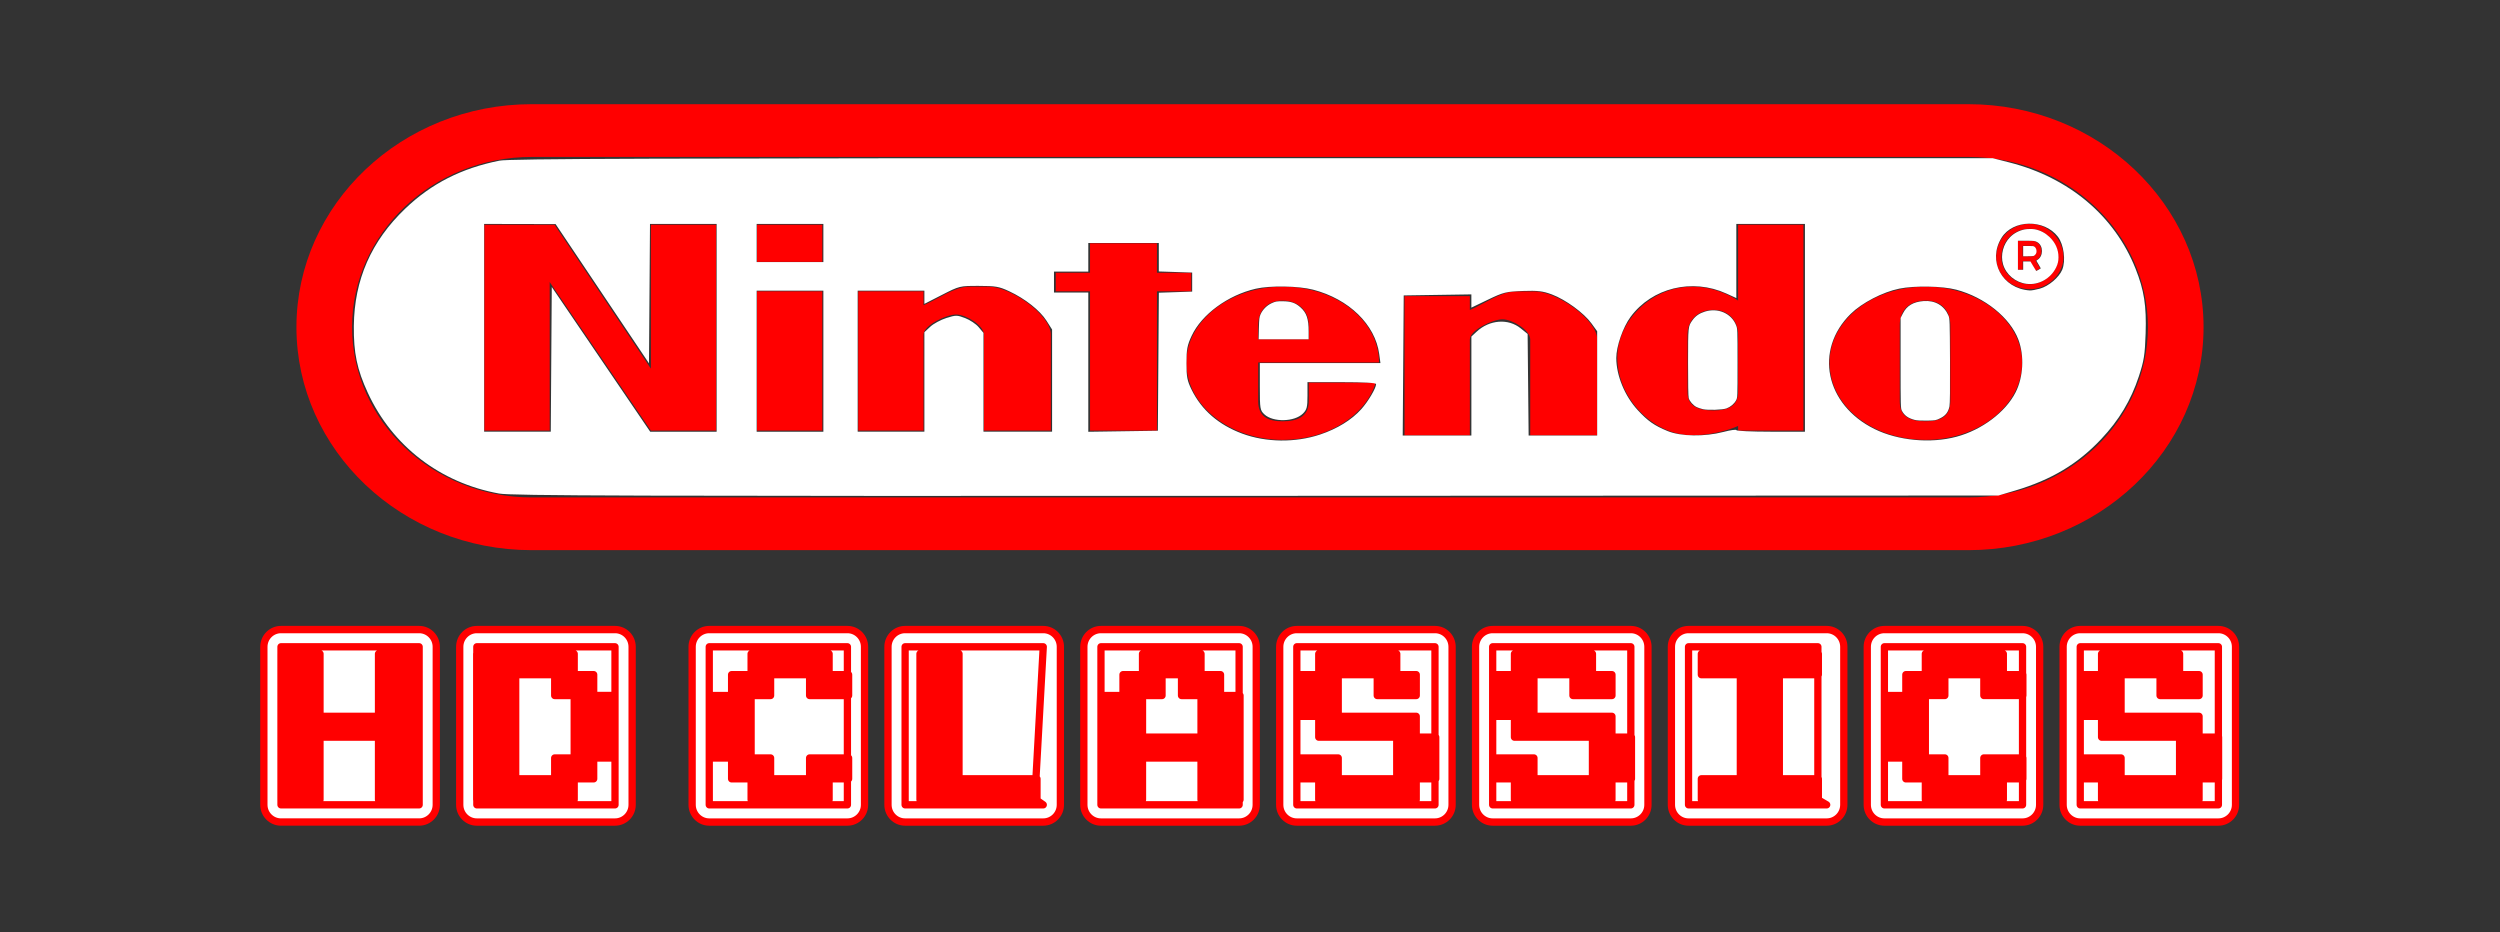 <?xml version="1.0" encoding="UTF-8" standalone="no"?>
<!-- Created by ERK -->

<svg
   width="341.155"
   height="127.229"
   viewBox="-0.501 0 341.155 127.229"
   xml:space="preserve"
   version="1.1"
   id="svg11"
   sodipodi:docname="nes_hd-w.svg"
   inkscape:version="1.4 (86a8ad7, 2024-10-11)"
   xmlns:inkscape="http://www.inkscape.org/namespaces/inkscape"
   xmlns:sodipodi="http://sodipodi.sourceforge.net/DTD/sodipodi-0.dtd"
   xmlns="http://www.w3.org/2000/svg"
   xmlns:svg="http://www.w3.org/2000/svg"
   xmlns:osb="http://www.openswatchbook.org/uri/2009/osb"><rect x="-0.501" y="0" width="341.155" height="127.229" fill="#333333" stroke="none"/><sodipodi:namedview
   id="namedview11"
   pagecolor="#ffffff"
   bordercolor="#000000"
   borderopacity="0.25"
   inkscape:showpageshadow="2"
   inkscape:pageopacity="0.0"
   inkscape:pagecheckerboard="true"
   inkscape:deskcolor="#d1d1d1"
   inkscape:zoom="5.437411"
   inkscape:cx="172.14075"
   inkscape:cy="21.241727"
   inkscape:window-width="3840"
   inkscape:window-height="2066"
   inkscape:window-x="-11"
   inkscape:window-y="-11"
   inkscape:window-maximized="1"
   inkscape:current-layer="svg11" />
    <defs
   id="defs3"><inkscape:path-effect
   effect="fillet_chamfer"
   id="path-effect2"
   is_visible="true"
   lpeversion="1"
   nodesatellites_param="F,0,0,1,0,0,0,1 @ F,0,0,1,0,0,0,1 @ F,0,0,1,0,0,0,1 @ F,0,0,1,0,0,0,1"
   radius="0"
   unit="px"
   method="auto"
   mode="F"
   chamfer_steps="1"
   flexible="false"
   use_knot_distance="true"
   apply_no_radius="true"
   apply_with_radius="true"
   only_selected="false"
   hide_knots="false" /><inkscape:path-effect
   effect="fillet_chamfer"
   id="path-effect1"
   is_visible="true"
   lpeversion="1"
   nodesatellites_param="F,0,0,1,0,0,0,1 @ F,0,0,1,0,0,0,1 @ F,0,0,1,0,0,0,1 @ F,0,0,1,0,0,0,1"
   radius="0"
   unit="px"
   method="auto"
   mode="F"
   chamfer_steps="1"
   flexible="false"
   use_knot_distance="true"
   apply_no_radius="true"
   apply_with_radius="true"
   only_selected="false"
   hide_knots="false" />
        <linearGradient
   id="b">
            <stop
   style="stop-color:#000;stop-opacity:1"
   offset="0"
   id="stop1" />
            <stop
   style="stop-color:#000;stop-opacity:0"
   offset="1"
   id="stop2" />
        </linearGradient>
        <linearGradient
   id="a"
   osb:paint="solid">
            <stop
   style="stop-color:#000;stop-opacity:1"
   offset="0"
   id="stop3" />
        </linearGradient>
    </defs>
    
    
    <g
   id="g11"
   style="display:inline;fill:#ff0000;fill-opacity:1"
   transform="translate(-2.41)"><path
     d="M 270.512,75.076 H 74.462 c -17.699,0 -32.101,-13.651 -32.101,-30.43 0,-16.78 14.403,-30.429 32.1,-30.429 h 196.05 c 17.7,0 32.1,13.65 32.1,30.43 0,16.778 -14.398,30.429 -32.1,30.429 z M 74.462,21.416 c -13.513,0 -24.508,10.42 -24.508,23.232 0,12.81 10.994,23.232 24.508,23.232 H 270.51 c 13.51,0 24.509,-10.422 24.509,-23.232 0,-12.81 -10.996,-23.232 -24.509,-23.232 z"
     style="fill:#ff0000;stroke-width:0.887;fill-opacity:1"
     id="path3" /><path
     d="M 99.641,58.758 V 30.671 h -8.91 V 50.31 L 77.586,30.67 H 68.01 v 28.088 h 8.91 V 38.485 l 13.81,20.273 z m 14.481,0 V 39.752 h -8.91 v 19.006 z m 0,-23.019 V 30.67 h -8.91 v 5.068 z m 31.186,23.019 V 45.663 c 0,-2.745 -5.569,-6.546 -8.464,-6.546 h -2.674 c -2.004,0 -4.233,1.69 -6.238,2.535 v -1.9 h -8.91 v 19.006 h 8.91 V 45.663 c 0,-1.267 3.118,-2.745 4.456,-2.745 1.337,0 3.786,1.478 3.786,2.745 v 13.094 z m 74.558,0.654 V 46.319 c 0,-2.746 -5.567,-6.546 -8.469,-6.546 h -2.671 c -2.006,0 -4.234,1.69 -6.24,2.533 v -1.9 h -8.91 v 19.007 h 8.91 V 46.319 c 0,-1.266 3.12,-2.746 4.456,-2.746 1.337,0 3.786,1.48 3.786,2.746 V 59.412 Z M 159.789,58.758 V 39.752 h 4.678 v -2.534 h -4.678 v -4.013 h -9.132 v 4.013 h -4.679 v 2.534 h 4.68 v 19.006 z m 17.152,-19.64 c -7.128,0 -13.142,4.646 -13.142,10.348 0,5.914 6.014,10.558 13.142,10.558 6.238,0 11.362,-3.378 12.699,-7.813 h -9.131 v 2.535 c 0,2.112 -1.558,2.747 -3.563,2.747 -2.005,0 -3.343,-0.635 -3.343,-2.747 v -5.28 h 16.487 c -0.004,-5.701 -5.795,-10.348 -13.149,-10.348 z m 0,1.9 c 2.006,0 3.565,1.268 3.565,3.38 v 1.9 H 173.6 v -1.9 c 0,-2.112 1.337,-3.38 3.341,-3.38 z m 87.775,-1.9 c -7.352,0 -13.145,4.646 -13.145,10.348 0,5.914 5.79,10.558 13.145,10.558 7.124,0 13.142,-4.644 13.142,-10.558 -0.004,-5.701 -6.017,-10.348 -13.142,-10.348 z m 0,1.9 c 2,0 3.341,1.268 3.341,3.38 v 10.347 c 0,2.11 -1.34,2.746 -3.34,2.746 -2.228,0 -3.567,-0.634 -3.567,-2.746 V 44.398 c -0.002,-2.112 1.337,-3.38 3.566,-3.38 z M 239.095,30.67 v 10.348 c 0,0 -2.675,-1.9 -6.24,-1.9 -5.568,0 -10.246,4.646 -10.246,9.715 0,5.28 4.68,10.56 10.246,10.56 3.565,0 6.24,-1.268 6.24,-1.268 v 0.632 h 8.911 V 30.671 Z m -3.342,11.616 c 2.004,0 3.342,1.479 3.342,3.379 v 7.813 c 0,1.902 -1.338,2.535 -3.342,2.535 -2.226,0 -3.565,-0.633 -3.565,-2.535 v -7.813 c 0,-1.9 1.339,-3.38 3.565,-3.38 z"
     style="fill:#ff0000;stroke-width:0.887;fill-opacity:1"
     id="path4" /><path
     d="m 287.006,29.216 a 5.043,5.043 0 0 1 -5.036,-5.035 c 0,-2.959 2.213,-5.28 5.036,-5.28 2.729,0 5.036,2.417 5.036,5.28 0,2.681 -2.35,5.035 -5.036,5.035 z m 0,-9.533 c -2.427,0 -4.253,1.934 -4.253,4.5 a 4.26,4.26 0 0 0 4.253,4.254 c 2.229,0 4.254,-2.028 4.254,-4.254 0,-2.399 -1.984,-4.5 -4.254,-4.5 z m 0.884,6.647 -0.863,-1.515 h -1.096 v 1.321 h -0.779 V 21.59 h 2.104 c 0.979,0 1.488,0.813 1.488,1.613 0,0.615 -0.303,1.238 -0.885,1.492 l 0.711,1.248 z m -1.959,-2.294 h 1.321 c 0.22,0 0.396,-0.079 0.521,-0.235 a 0.973,0.973 0 0 0 0.188,-0.597 c 0,-0.311 -0.151,-0.832 -0.709,-0.832 h -1.321 z"
     style="fill:#ff0000;fill-opacity:1"
     transform="matrix(0.911,0,0,0.864,17.44,14.217)"
     id="path5" /></g>
    
    
    
    
    
<g
   id="g4"
   transform="matrix(0.994,0,0,1.001,0.239,-0.057)"
   style="display:inline;fill:#000000;stroke:#ff0000;stroke-opacity:1"><path
     id="path77"
     style="fill:#ffffff;fill-opacity:1;stroke-linecap:square;stroke-linejoin:round;stroke-miterlimit:5;paint-order:stroke markers fill;stroke:#ff0000;stroke-opacity:1"
     d="m 37.833,85.883 c -1.299,-7.67e-4 -2.352,1.052 -2.352,2.35 v 21.538 c -1.4e-5,1.299 1.053,2.351 2.352,2.35 h 18.966 c 1.298,-3.2e-4 2.35,-1.052 2.35,-2.35 V 88.233 c 1.3e-5,-1.298 -1.052,-2.35 -2.35,-2.35 z m 0,2.35 H 56.797 V 109.771 H 37.833 v -0.701 h -0.002 v -9.94 -9.94 h 0.002 z m 0,0 v 0.958 h 2.676 2.678 v 4.259 4.261 h 4.016 4.016 v -4.261 -4.259 h 2.676 2.678 v 9.94 9.94 H 53.894 51.218 v -4.259 -4.261 h -4.016 -4.016 v 4.261 4.259 H 40.509 37.833 v 0.701 H 56.797 V 88.233 Z m 26.887,-2.35 c -1.298,3.43e-4 -2.35,1.052 -2.35,2.35 v 21.54 c 1.1e-5,1.298 1.052,2.35 2.35,2.35 h 18.966 c 1.299,7.4e-4 2.352,-1.052 2.352,-2.35 V 88.233 c -1.1e-5,-1.299 -1.053,-2.351 -2.352,-2.35 z m 0,2.35 H 83.686 V 109.773 H 64.72 v -0.703 h -0.02 v -9.94 -9.94 h 0.02 z m 0,0 v 0.958 h 6.672 6.693 v 1.421 1.419 h 1.338 1.338 v 1.419 1.421 h 1.34 1.338 v 4.259 4.259 h -1.338 -1.34 v 1.421 1.419 h -1.338 -1.338 v 1.421 1.419 h -6.693 -6.672 v 0.703 H 83.686 V 88.233 Z m 5.334,3.799 v 7.099 7.099 h 2.676 2.678 v -1.419 -1.421 h 1.338 1.34 v -4.259 -4.259 h -1.34 -1.338 v -1.421 -1.419 h -2.678 z m 26.573,-6.149 c -1.298,3.43e-4 -2.35,1.052 -2.35,2.35 v 21.54 c 1.1e-5,1.298 1.052,2.35 2.35,2.35 h 18.966 c 1.298,-3.5e-4 2.35,-1.052 2.35,-2.35 V 88.233 c -1e-5,-1.298 -1.052,-2.35 -2.35,-2.35 z m 0,2.35 h 18.966 v 3.799 h 0.165 v 1.419 1.421 h -0.165 v 8.519 h 0.165 v 1.421 1.419 h -0.165 v 3.543 H 96.627 Z m 0,0 v 21.54 h 18.966 v -3.543 h -1.173 -1.34 v 1.421 1.419 h -5.353 -5.353 v -1.419 -1.421 h -1.34 -1.338 v -1.419 -1.421 h -1.338 -1.338 v -4.259 -4.259 h 1.338 1.338 v -1.421 -1.419 h 1.338 1.34 v -1.419 -1.421 h 5.353 5.353 v 1.421 1.419 h 1.34 1.173 v -3.799 z m 18.966,6.639 h -2.513 -2.676 v -1.421 -1.419 h -2.678 -2.678 v 1.419 1.421 h -1.338 -1.338 v 4.259 4.259 h 1.338 1.338 v 1.421 1.419 h 2.678 2.678 v -1.419 -1.421 h 2.676 2.513 z m 7.923,-8.989 c -1.299,-7.43e-4 -2.352,1.052 -2.352,2.35 v 21.54 c 1e-5,1.299 1.053,2.351 2.352,2.35 h 18.964 c 1.298,-3.5e-4 2.35,-1.052 2.35,-2.35 V 88.233 c -1e-5,-1.298 -1.052,-2.35 -2.35,-2.35 z m 0,2.35 h 18.964 l -1.006,17.997 h 0.145 v 1.421 1.419 h -0.145 l 1.006,0.703 h -18.964 z m 0,0 v 21.54 h 18.964 l -1.006,-0.703 h -7.886 -8.031 v -9.94 -9.94 h 2.678 2.678 v 8.521 8.519 h 5.353 5.208 l 1.006,-17.997 z m 26.887,-2.35 c -1.298,3.43e-4 -2.35,1.052 -2.35,2.35 v 21.54 c 10e-6,1.298 1.052,2.35 2.35,2.35 h 18.966 c 1.298,-3.5e-4 2.35,-1.052 2.35,-2.35 V 88.233 c -1e-5,-1.298 -1.052,-2.35 -2.35,-2.35 z m 0,2.35 h 18.966 v 6.639 h 0.124 v 7.099 7.099 h -0.124 v 0.703 h -18.966 z m 0,0 v 21.54 h 18.966 v -0.703 h -2.552 -2.678 v -2.84 -2.84 h -4.016 -4.016 v 2.84 2.84 h -2.678 -2.676 v -7.099 -7.099 h 1.338 1.338 v -1.421 -1.419 h 1.34 1.338 v -1.419 -1.421 h 4.016 4.016 v 1.421 1.419 h 1.338 1.34 v 1.419 1.421 h 1.338 1.214 v -6.639 z m 8.383,3.799 v 1.419 1.421 h -1.34 -1.338 v 2.84 2.838 h 4.016 4.016 v -2.838 -2.84 h -1.338 -1.34 v -1.421 -1.419 h -1.338 z m 18.506,-6.149 c -1.298,3.43e-4 -2.35,1.052 -2.35,2.35 v 21.54 c 1e-5,1.298 1.052,2.35 2.35,2.35 h 18.964 c 1.298,-3.5e-4 2.35,-1.052 2.35,-2.35 V 88.233 c -1e-5,-1.298 -1.052,-2.35 -2.35,-2.35 z m 0,2.35 H 196.256 V 100.55 h 0.104 v 2.84 2.84 h -0.104 v 3.543 h -18.964 z m 0,0 v 21.54 h 18.964 v -3.543 h -1.234 -1.338 v 1.421 1.419 h -6.693 -6.691 v -1.419 -1.421 h -1.34 -1.338 v -1.419 -1.421 h 2.678 2.676 v 1.421 1.419 h 4.016 4.016 v -2.84 -2.84 h -5.353 -5.353 V 99.131 97.712 h -1.34 -1.338 v -2.84 -2.84 h 1.338 1.34 v -1.419 -1.421 h 5.353 5.353 v 1.421 1.419 h 1.338 1.34 v 1.419 1.421 h -2.678 -2.676 v -1.421 -1.419 h -2.678 -2.678 v 2.84 2.84 h 5.355 5.353 v 1.419 1.419 h 1.338 1.234 V 88.233 Z m 26.889,-2.35 c -1.299,-7.43e-4 -2.352,1.052 -2.352,2.35 v 21.54 c 1e-5,1.299 1.053,2.351 2.352,2.35 h 18.964 c 1.298,-3.5e-4 2.35,-1.052 2.35,-2.35 V 88.233 c -1e-5,-1.298 -1.052,-2.35 -2.35,-2.35 z m -0.002,2.35 h 18.966 V 100.55 h 0.085 v 2.84 2.84 h -0.085 v 3.543 h -18.966 z m 4e-5,0 v 21.54 h 18.966 v -3.543 h -1.255 -1.338 v 1.421 1.419 h -6.693 -6.691 v -1.419 -1.421 h -1.34 -1.338 v -1.419 -1.421 h 2.678 2.676 v 1.421 1.419 h 4.016 4.016 v -2.84 -2.84 h -5.353 -5.353 V 99.131 97.712 h -1.34 -1.338 v -2.84 -2.84 h 1.338 1.34 v -1.419 -1.421 h 5.353 5.353 v 1.421 1.419 h 1.34 1.338 v 1.419 1.421 h -2.678 -2.676 v -1.421 -1.419 h -2.678 -2.678 v 2.84 2.84 h 5.355 5.353 v 1.419 1.419 h 1.338 1.255 V 88.233 Z m 26.887,-2.35 c -1.298,3.43e-4 -2.35,1.052 -2.35,2.35 v 21.54 c 1e-5,1.298 1.052,2.35 2.35,2.35 h 18.968 c 1.298,-3.5e-4 2.35,-1.052 2.35,-2.35 V 88.233 c -2e-5,-1.298 -1.052,-2.35 -2.35,-2.35 z m 0.002,2.35 h 17.756 v 0.958 h 0.065 v 1.421 1.419 h -0.065 v 14.199 h 0.065 v 1.421 1.419 h -0.065 l 1.208,0.703 h -18.964 z m -3e-5,0 v 21.54 h 18.964 L 248.824,109.07 h -7.966 -8.031 v -1.419 -1.421 h 2.676 2.678 v -7.099 -7.099 h -2.678 -2.676 v -1.419 -1.421 h 8.031 7.966 v -0.958 z m 26.887,-2.35 c -1.298,3.43e-4 -2.35,1.052 -2.35,2.35 v 21.54 c 2e-5,1.298 1.052,2.35 2.35,2.35 h 18.966 c 1.298,-3.5e-4 2.35,-1.052 2.35,-2.35 V 88.233 c -10e-6,-1.298 -1.052,-2.35 -2.35,-2.35 z m 0,2.35 h 18.966 v 3.799 h 0.043 v 1.419 1.421 h -0.043 v 8.519 h 0.043 v 1.421 1.419 h -0.043 v 3.543 h -18.966 z m 0,0 v 21.54 h 18.966 v -3.543 h -1.295 -1.34 v 1.421 1.419 h -5.353 -5.353 v -1.419 -1.421 h -1.34 -1.338 v -1.419 -1.421 h -1.338 -1.34 v -4.259 -4.259 h 1.34 1.338 v -1.421 -1.419 h 1.338 1.34 v -1.419 -1.421 h 5.353 5.353 v 1.421 1.419 h 1.34 1.295 v -3.799 z m 26.889,-2.35 c -1.299,-7.43e-4 -2.352,1.052 -2.352,2.35 v 21.54 c 10e-6,1.299 1.053,2.351 2.352,2.35 h 18.966 c 1.298,-3.5e-4 2.35,-1.052 2.35,-2.35 V 88.233 c -2e-5,-1.298 -1.052,-2.35 -2.35,-2.35 z m 0,2.35 h 18.964 V 100.55 h 0.024 v 2.84 2.84 h -0.024 v 3.543 h -18.964 z m 0,0 v 21.54 h 18.964 v -3.543 h -1.314 -1.34 v 1.421 1.419 h -6.691 -6.693 v -1.419 -1.421 h -1.338 -1.34 v -1.419 -1.421 h 2.678 2.678 v 1.421 1.419 h 4.016 4.016 v -2.84 -2.84 h -5.355 -5.353 V 99.131 97.712 h -1.338 -1.34 v -2.84 -2.84 h 1.34 1.338 v -1.419 -1.421 h 5.353 5.355 v 1.421 1.419 h 1.338 1.338 v 1.419 1.421 h -2.676 -2.678 v -1.421 -1.419 h -2.678 -2.676 v 2.84 2.84 h 5.353 5.353 v 1.419 1.419 h 1.34 1.314 V 88.233 Z M 248.824,92.031 h -2.613 -2.678 v 7.099 7.099 h 2.678 2.613 z m 28.096,2.84 h -2.634 -2.676 v -1.421 -1.419 h -2.678 -2.678 v 1.419 1.421 h -1.338 -1.338 v 4.259 4.259 h 1.338 1.338 v 1.421 1.419 h 2.678 2.678 v -1.419 -1.421 h 2.676 2.634 z"
     sodipodi:nodetypes="ccccccccccccccccccccccccccccccccccccccccccccccccccccccccccccccccccccccccccccccccccccccccccccccccccccccccccccccccccccccccccccccccccccccccccccccccccccccccccccccccccccccccccccccccccccccccccccccccccccccccccccccccccccccccccccccccccccccccccccccccccccccccccccccccccccccccccccccccccccccccccccccccccccccccccccccccccccccccccccccccccccccccccccccccccccccccccccccccccccccccccccccccccccccccccccccccccccccccccccccccccccccccccccccccccccccccccccccccccccccccccccccccccccccccccccccccccccccccccccccccccccccccccccccccccccccccccccccccccccccccccccccccccccccccccccccccccccccccccccccccccccccccccccccccccccccccccccccccccccccccccccccccccccccccccccccccccccccccccccccccccccccccccccccccccccccccccccccccccc" /></g><g
   id="g21"><path
     style="fill:#ffffff;stroke:#ffffff;stroke-width:0;stroke-linecap:square;stroke-linejoin:round;stroke-miterlimit:5;paint-order:stroke markers fill"
     d="m 171.792,44.805 c 0.03,-1.286 0.063,-1.555 0.233,-1.928 0.293,-0.643 0.857,-1.203 1.517,-1.506 0.514,-0.236 0.671,-0.264 1.494,-0.26 1.128,0.005 1.746,0.218 2.437,0.839 0.833,0.749 1.103,1.555 1.103,3.297 v 1.053 h -3.41 -3.41 z"
     id="path19"
     transform="translate(-0.501)" /><path
     style="fill:#ffffff;stroke:#ffffff;stroke-width:0;stroke-linecap:square;stroke-linejoin:round;stroke-miterlimit:5;paint-order:stroke markers fill"
     d="m 232.372,55.834 c -0.278,-0.065 -0.66,-0.192 -0.848,-0.283 -0.456,-0.221 -0.956,-0.787 -1.076,-1.221 -0.063,-0.227 -0.095,-1.942 -0.091,-4.857 0.007,-4.98 0.002,-4.926 0.608,-5.783 0.4,-0.565 0.951,-0.943 1.708,-1.173 1.777,-0.54 3.58,0.245 4.224,1.84 0.209,0.517 0.21,0.538 0.21,5.209 0,4.669 -8.9e-4,4.691 -0.204,5.072 -0.255,0.476 -0.761,0.901 -1.308,1.096 -0.559,0.2 -2.533,0.262 -3.224,0.102 z"
     id="path20"
     transform="translate(-0.501)" /><path
     style="fill:#ffffff;stroke:#ffffff;stroke-width:0;stroke-linecap:square;stroke-linejoin:round;stroke-miterlimit:5;paint-order:stroke markers fill"
     d="m 261.292,57.302 c -0.901,-0.233 -1.407,-0.594 -1.759,-1.255 -0.163,-0.305 -0.172,-0.645 -0.172,-6.492 v -6.17 l 0.322,-0.631 c 0.529,-1.036 1.404,-1.557 2.805,-1.667 1.574,-0.124 2.816,0.602 3.41,1.995 0.167,0.391 0.178,0.733 0.203,6.15 0.018,3.878 -0.005,5.893 -0.073,6.219 -0.165,0.793 -0.528,1.264 -1.25,1.619 -0.598,0.295 -0.67,0.307 -1.824,0.329 -0.758,0.014 -1.372,-0.022 -1.661,-0.097 z"
     id="path21"
     transform="translate(-0.501)" /></g><path
   style="fill:#ffffff;stroke:#ffffff;stroke-width:0;stroke-linecap:square;stroke-linejoin:round;stroke-miterlimit:5;paint-order:stroke markers fill"
   d="M 68.104,67.348 C 60.086,65.892 53.556,60.882 50.196,53.609 48.721,50.415 48.248,48.156 48.286,44.475 c 0.064,-6.305 2.371,-11.566 7.02,-16.011 3.574,-3.418 7.665,-5.501 12.838,-6.538 1.371,-0.275 20.777,-0.339 102.735,-0.339 h 101.045 l 2.291,0.584 c 8.14,2.075 14.323,7.277 17.194,14.466 1.18,2.954 1.512,5.083 1.386,8.878 -0.096,2.904 -0.227,3.73 -0.927,5.852 -1.076,3.263 -2.69,5.952 -5.133,8.548 -3.192,3.393 -6.802,5.558 -11.69,7.01 l -2.341,0.695 -101.305,0.044 C 85.914,67.702 69.783,67.653 68.104,67.348 Z M 180.146,59.297 c 2.334,-0.783 4.294,-1.99 5.612,-3.454 0.939,-1.043 2.027,-2.881 2.027,-3.425 0,-0.177 -1.614,-0.27 -4.682,-0.27 h -4.682 v 1.832 c 0,1.585 -0.084,1.916 -0.621,2.454 -1.15,1.15 -4.085,1.212 -5.256,0.111 -0.594,-0.558 -0.625,-0.744 -0.625,-3.793 V 49.547 h 8.228 8.228 l -0.166,-1.235 c -0.54,-4.019 -4.13,-7.513 -9.029,-8.784 -1.993,-0.517 -5.853,-0.581 -7.815,-0.129 -3.807,0.877 -7.382,3.503 -8.752,6.427 -0.596,1.273 -0.708,1.859 -0.708,3.722 0,1.88 0.106,2.425 0.706,3.641 1.371,2.778 3.673,4.776 6.889,5.979 3.25,1.216 7.263,1.265 10.645,0.13 z m 86.836,0.302 c 3.467,-0.929 6.705,-3.361 8.074,-6.065 1.053,-2.077 1.206,-4.98 0.379,-7.183 -1.126,-2.999 -4.595,-5.791 -8.477,-6.821 -1.886,-0.501 -5.682,-0.57 -7.779,-0.142 -2.254,0.46 -5.102,1.939 -6.63,3.443 -5.013,4.934 -3.472,12.392 3.246,15.712 3.219,1.591 7.635,2.008 11.187,1.056 z M 200.789,52.679 v -6.752 l 0.715,-0.664 c 1.765,-1.638 4.313,-1.83 6.013,-0.455 l 0.945,0.764 0.069,6.929 0.069,6.929 h 4.677 4.677 v -7.113 -7.113 l -0.785,-1.083 c -1.024,-1.413 -3.526,-3.24 -5.399,-3.942 -1.226,-0.46 -1.925,-0.543 -3.96,-0.471 -2.281,0.08 -2.646,0.171 -4.747,1.18 l -2.276,1.093 v -0.904 -0.904 l -4.617,0.071 -4.617,0.071 -0.068,9.558 -0.068,9.558 h 4.685 4.685 z m 34.397,6.264 c 0.966,-0.252 1.756,-0.362 1.756,-0.245 0,0.117 2.107,0.213 4.682,0.213 h 4.682 V 44.735 30.561 h -4.682 -4.682 v 5.057 5.057 l -1.365,-0.622 c -4.655,-2.121 -10.135,-0.784 -13.065,3.186 -1.044,1.415 -1.956,4.041 -1.952,5.62 0.007,2.394 1.155,5.183 2.925,7.103 1.373,1.49 2.261,2.114 4.066,2.856 1.824,0.75 5.035,0.803 7.636,0.124 z m -159.958,-9.905 0.068,-9.873 6.715,9.873 6.715,9.873 h 4.534 4.534 V 44.735 30.561 h -4.548 -4.548 l -0.068,9.511 -0.068,9.511 -6.372,-9.502 -6.372,-9.502 -4.877,-0.01 -4.877,-0.01 V 44.735 58.91 h 4.548 4.548 z m 37.131,0.25 v -9.623 h -4.552 -4.552 v 9.623 9.623 h 4.552 4.552 z m 13.785,2.835 V 45.334 l 0.8,-0.748 c 0.44,-0.411 1.427,-0.945 2.193,-1.187 1.313,-0.414 1.461,-0.413 2.573,0.012 0.649,0.248 1.476,0.803 1.838,1.232 l 0.658,0.782 v 6.742 6.742 h 4.682 4.682 V 51.939 44.967 l -0.759,-1.197 c -0.892,-1.406 -2.924,-3.011 -5.101,-4.029 -1.373,-0.642 -1.853,-0.726 -4.158,-0.727 -2.594,-0.001 -2.616,0.004 -5.007,1.226 l -2.401,1.227 v -0.902 -0.902 h -4.552 -4.552 v 9.623 9.623 h 4.552 4.552 z m 31.929,-2.76 0.068,-9.418 2.273,-0.075 2.273,-0.075 v -1.3 -1.3 l -2.276,-0.075 -2.276,-0.075 v -1.941 -1.941 h -4.812 -4.812 v 1.951 1.951 h -2.341 -2.341 v 1.43 1.43 h 2.341 2.341 v 9.499 9.499 l 4.747,-0.071 4.747,-0.071 z M 278.368,39.388 c 1.2,-0.333 2.612,-1.531 3.049,-2.585 0.507,-1.225 0.217,-3.438 -0.59,-4.496 -1.865,-2.445 -6.144,-2.365 -7.695,0.144 -1.954,3.162 0.078,6.941 3.864,7.185 0.215,0.014 0.832,-0.098 1.373,-0.248 z M 112.359,33.161 v -2.601 h -4.552 -4.552 v 2.601 2.601 h 4.552 4.552 z"
   id="path1"
   transform="translate(-0.501)" /><path
   style="fill:#ffffff;stroke:#ffffff;stroke-width:0;stroke-linecap:square;stroke-linejoin:round;stroke-miterlimit:5;paint-order:stroke markers fill"
   d="m 276.556,38.733 c -1.522,-0.192 -2.807,-1.259 -3.216,-2.672 -0.368,-1.27 0.023,-2.763 0.972,-3.712 0.532,-0.532 1.225,-0.895 1.991,-1.044 0.344,-0.067 1.069,-0.075 1.373,-0.015 0.757,0.149 1.431,0.501 1.998,1.043 0.815,0.78 1.237,1.732 1.232,2.78 -0.002,0.515 -0.094,0.912 -0.318,1.376 -0.739,1.532 -2.391,2.452 -4.032,2.244 z m 1.625,-1.917 c 0.17,-0.091 0.31,-0.178 0.31,-0.193 0,-0.015 -0.123,-0.233 -0.274,-0.483 -0.151,-0.25 -0.29,-0.484 -0.308,-0.519 -0.03,-0.056 -0.016,-0.075 0.105,-0.146 0.841,-0.493 0.851,-1.919 0.018,-2.418 -0.314,-0.188 -0.445,-0.205 -1.612,-0.205 h -1.05 v 1.983 1.983 h 0.358 0.358 v -0.569 -0.569 h 0.496 0.496 l 0.389,0.65 c 0.214,0.358 0.393,0.65 0.397,0.65 0.004,0 0.147,-0.074 0.317,-0.165 z"
   id="path2"
   transform="translate(-0.501)" /><path
   style="fill:#ffffff;stroke:#ffffff;stroke-width:0;stroke-linecap:square;stroke-linejoin:round;stroke-miterlimit:5;paint-order:stroke markers fill"
   d="m 276.085,34.267 v -0.699 h 0.688 c 0.674,0 0.691,0.002 0.826,0.081 0.265,0.155 0.389,0.601 0.256,0.92 -0.069,0.166 -0.232,0.326 -0.371,0.365 -0.063,0.018 -0.404,0.032 -0.757,0.032 l -0.642,1.82e-4 z"
   id="path6"
   transform="translate(-0.501)" /><path
   style="fill:#ff0000;stroke:#ffffff;stroke-width:0;stroke-linecap:square;stroke-linejoin:round;stroke-miterlimit:5;paint-order:stroke markers fill;fill-opacity:1"
   d="m 286.901,107.588 v -1.425 h -1.333 -1.333 v -1.379 -1.379 h 2.621 2.621 v 1.425 1.425 h 4.046 4.046 v -2.851 -2.851 h -5.333 -5.333 v -1.425 -1.425 h -1.333 -1.333 v -2.805 -2.805 h 1.333 1.333 v -1.425 -1.425 h 5.287 5.287 v 1.425 1.425 h 1.287 1.287 v 1.379 1.379 h -2.575 -2.575 v -1.425 -1.425 h -2.713 -2.713 v 2.897 2.897 h 5.287 5.287 v 1.379 1.379 h 1.333 1.333 v 2.802 2.802 l -1.31,0.025 -1.31,0.025 -0.025,1.402 -0.025,1.402 h -6.572 -6.572 z"
   id="path7"
   transform="translate(-0.501)" /><path
   style="fill:#ff0000;stroke:#ffffff;stroke-width:0;stroke-linecap:square;stroke-linejoin:round;stroke-miterlimit:5;paint-order:stroke markers fill;fill-opacity:1"
   d="m 262.809,107.588 v -1.425 h -1.333 -1.333 v -1.425 -1.425 h -1.333 -1.333 V 99.128 94.944 h 1.333 1.333 v -1.425 -1.425 h 1.333 1.333 v -1.425 -1.425 h 5.287 5.287 v 1.425 1.425 h 1.333 1.333 v 1.379 1.379 h -2.621 -2.621 v -1.425 -1.425 h -2.713 -2.713 v 1.425 1.425 h -1.333 -1.333 v 4.276 4.276 h 1.333 1.333 v 1.425 1.425 h 2.713 2.713 v -1.425 -1.425 h 2.621 2.621 v 1.379 1.379 h -1.333 -1.333 v 1.425 1.425 h -5.287 -5.287 z"
   id="path8"
   transform="translate(-0.501)" /><path
   style="fill:#ff0000;stroke:#ffffff;stroke-width:0;stroke-linecap:square;stroke-linejoin:round;stroke-miterlimit:5;paint-order:stroke markers fill;fill-opacity:1"
   d="m 232.28,107.634 v -1.379 h 2.667 2.667 v -7.127 -7.127 h -2.667 -2.667 V 90.622 89.243 h 7.908 7.908 v 1.379 1.379 h -2.621 -2.621 v 7.127 7.127 h 2.621 2.621 v 1.379 1.379 h -7.908 -7.908 z"
   id="path9"
   transform="translate(-0.501)" /><path
   style="fill:#ff0000;stroke:#ffffff;stroke-width:0;stroke-linecap:square;stroke-linejoin:round;stroke-miterlimit:5;paint-order:stroke markers fill;fill-opacity:1"
   d="m 206.716,107.588 v -1.425 h -1.333 -1.333 v -1.379 -1.379 h 2.621 2.621 v 1.425 1.425 h 4.046 4.046 v -2.851 -2.851 h -5.333 -5.333 v -1.425 -1.425 h -1.333 -1.333 v -2.805 -2.805 h 1.333 1.333 v -1.425 -1.425 h 5.287 5.287 v 1.425 1.425 h 1.333 1.333 v 1.379 1.379 h -2.621 -2.621 v -1.425 -1.425 h -2.713 -2.713 v 2.897 2.897 h 5.333 5.333 v 1.379 1.379 h 1.333 1.333 v 2.805 2.805 h -1.333 -1.333 v 1.425 1.425 h -6.621 -6.621 z"
   id="path10"
   transform="translate(-0.501)" /><path
   style="fill:#ff0000;stroke:#ffffff;stroke-width:0;stroke-linecap:square;stroke-linejoin:round;stroke-miterlimit:5;paint-order:stroke markers fill;fill-opacity:1"
   d="m 180.049,107.588 v -1.425 h -1.333 -1.333 v -1.379 -1.379 h 2.621 2.621 v 1.425 1.425 h 4.046 4.046 v -2.851 -2.851 h -5.333 -5.333 v -1.425 -1.425 h -1.333 -1.333 v -2.805 -2.805 h 1.333 1.333 v -1.425 -1.425 h 5.287 5.287 v 1.425 1.425 h 1.333 1.333 v 1.379 1.379 h -2.621 -2.621 v -1.425 -1.425 h -2.713 -2.713 v 2.897 2.897 h 5.333 5.333 v 1.379 1.379 h 1.333 1.333 v 2.805 2.805 h -1.333 -1.333 v 1.425 1.425 h -6.621 -6.621 z"
   id="path11"
   transform="translate(-0.501)" /><path
   style="fill:#ff0000;stroke:#ffffff;stroke-width:0;stroke-linecap:square;stroke-linejoin:round;stroke-miterlimit:5;paint-order:stroke markers fill;fill-opacity:1"
   d="m 150.623,101.979 v -7.035 h 1.333 1.333 v -1.425 -1.425 h 1.333 1.333 v -1.425 -1.425 h 3.954 3.954 v 1.425 1.425 h 1.333 1.333 v 1.425 1.425 h 1.333 1.333 v 7.035 7.035 h -2.621 -2.621 v -2.851 -2.851 h -4.046 -4.046 v 2.851 2.851 h -2.621 -2.621 z m 13.334,-4.276 v -2.851 h -1.333 -1.333 v -1.425 -1.425 h -1.379 -1.379 v 1.425 1.425 h -1.333 -1.333 v 2.851 2.851 h 4.046 4.046 z"
   id="path12"
   transform="translate(-0.501)" /><path
   style="fill:#ff0000;stroke:#ffffff;stroke-width:0;stroke-linecap:square;stroke-linejoin:round;stroke-miterlimit:5;paint-order:stroke markers fill;fill-opacity:1"
   d="m 125.611,99.128 v -9.885 h 2.621 2.621 v 8.506 8.506 h 5.333 5.333 v 1.379 1.379 h -7.954 -7.954 z"
   id="path13"
   transform="translate(-0.501)" /><path
   style="fill:#ff0000;stroke:#ffffff;stroke-width:0;stroke-linecap:square;stroke-linejoin:round;stroke-miterlimit:5;paint-order:stroke markers fill;fill-opacity:1"
   d="m 102.53,107.588 v -1.425 h -1.333 -1.333 v -1.425 -1.425 H 98.53 97.197 V 99.128 94.944 h 1.333 1.333 v -1.425 -1.425 h 1.333 1.333 v -1.425 -1.425 h 5.287 5.287 v 1.425 1.425 h 1.333 1.333 v 1.379 1.379 h -2.621 -2.621 v -1.425 -1.425 h -2.713 -2.713 v 1.425 1.425 h -1.333 -1.333 v 4.276 4.276 h 1.333 1.333 v 1.425 1.425 h 2.713 2.713 v -1.425 -1.425 h 2.621 2.621 v 1.379 1.379 h -1.333 -1.333 v 1.425 1.425 h -5.287 -5.287 z"
   id="path14"
   transform="translate(-0.501)" /><path
   style="fill:#ff0000;stroke:#ffffff;stroke-width:0;stroke-linecap:square;stroke-linejoin:round;stroke-miterlimit:5;paint-order:stroke markers fill;fill-opacity:1"
   d="m 65.105,99.128 v -9.885 h 6.621 6.621 v 1.425 1.425 h 1.333 1.333 v 1.425 1.425 h 1.333 1.333 v 4.184 4.184 h -1.333 -1.333 v 1.425 1.425 h -1.333 -1.333 v 1.425 1.425 H 71.725 65.105 Z m 10.667,5.701 v -1.425 h 1.333 1.333 v -4.276 -4.276 h -1.333 -1.333 v -1.425 -1.425 h -2.713 -2.713 v 7.127 7.127 h 2.713 2.713 z"
   id="path15"
   transform="translate(-0.501)" /><path
   style="fill:#ff0000;stroke:#ffffff;stroke-width:0;stroke-linecap:square;stroke-linejoin:round;stroke-miterlimit:5;paint-order:stroke markers fill;fill-opacity:1"
   d="m 38.437,99.128 v -9.885 h 2.574 2.574 l 0.024,4.253 0.024,4.253 4.023,0.024 4.023,0.024 v -4.277 -4.277 h 2.621 2.621 v 9.885 9.885 H 54.3 51.679 v -4.23 -4.23 h -4.046 -4.046 v 4.23 4.23 h -2.575 -2.575 z"
   id="path16"
   transform="translate(-0.501)" /></svg>
